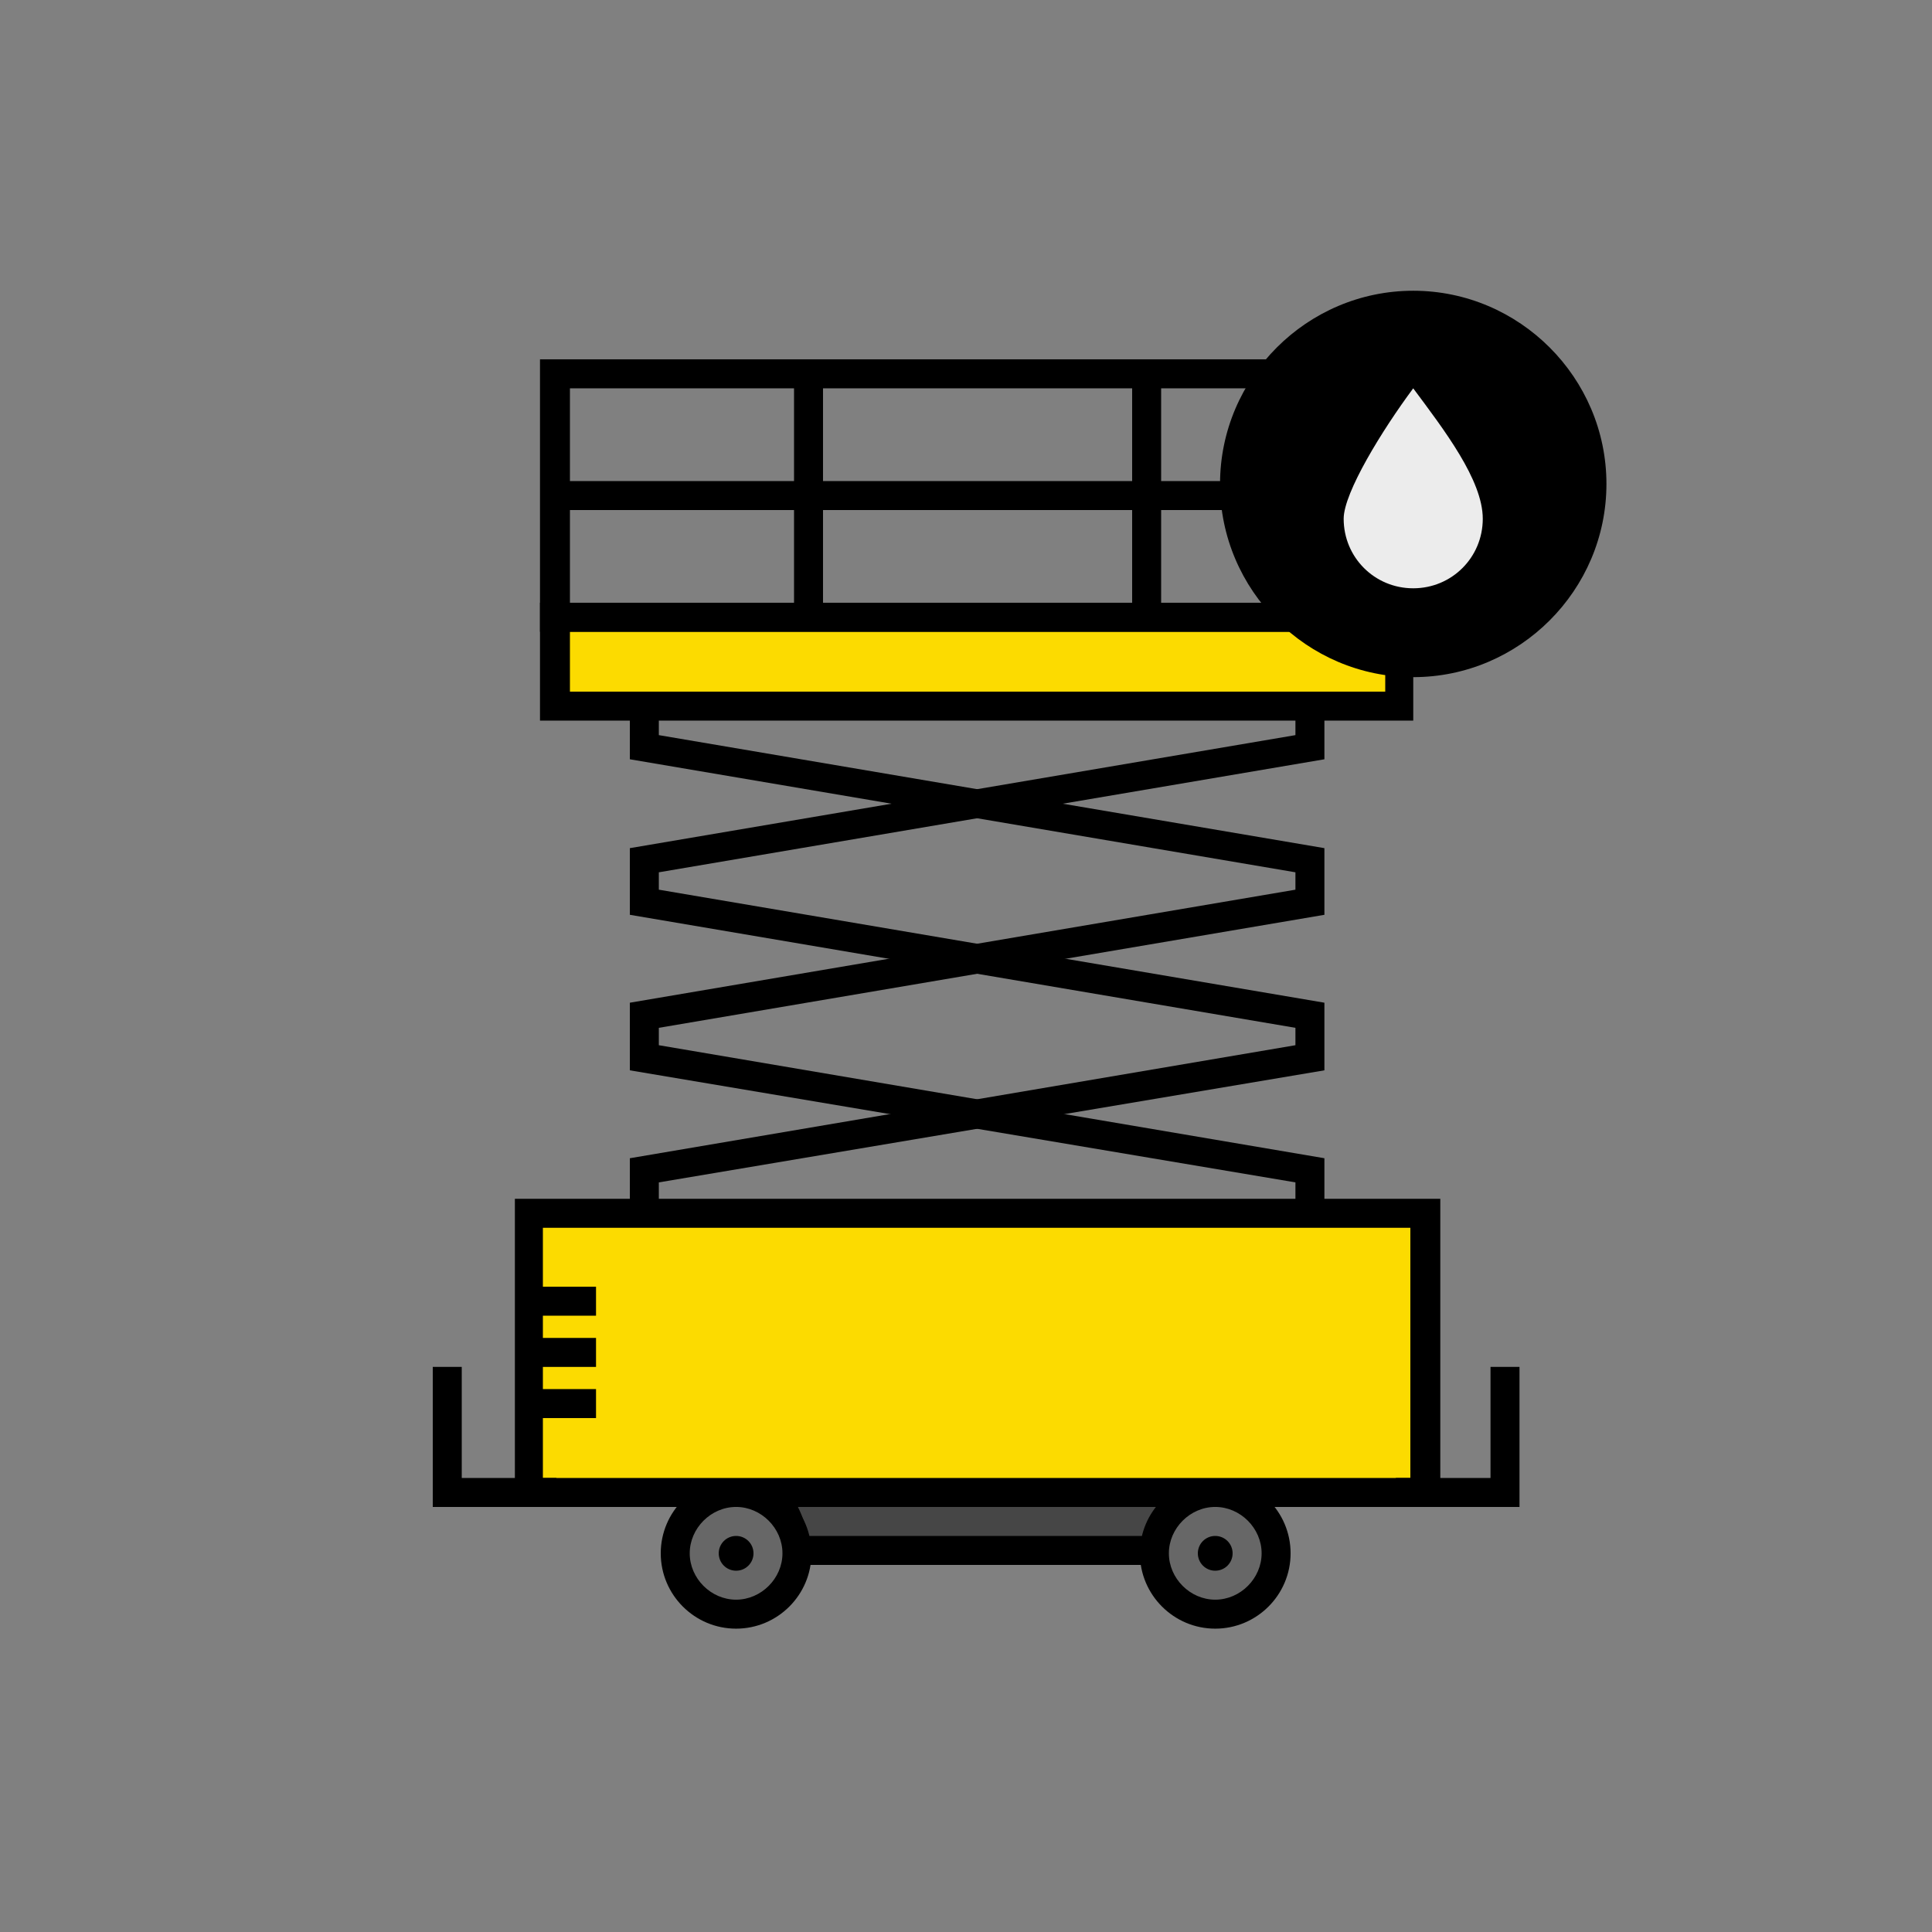 <svg width="96" height="96" viewBox="0 0 96 96" fill="none" xmlns="http://www.w3.org/2000/svg">
<rect x="0" y="0" width="96" height="96" fill="#808080" stroke="none"/>
<path d="M57.359 77.04H39.599C39.599 77.04 39.167 74.688 38.111 74.16H59.759C58.415 74.16 57.359 77.04 57.359 77.04Z" fill="#464646"/>
<path d="M57.36 77.76H39.024L38.928 77.184C38.784 76.32 38.304 75.024 37.824 74.832L35.088 73.488H59.76V74.928C59.28 74.928 58.464 76.176 58.032 77.328L57.84 77.808H57.312L57.36 77.76ZM40.176 76.32H56.88C57.072 75.936 57.312 75.408 57.648 74.88H39.648C39.888 75.36 40.08 75.936 40.176 76.32Z" fill="black"/>
<path d="M60.385 80.208C62.055 80.208 63.409 78.854 63.409 77.184C63.409 75.514 62.055 74.16 60.385 74.16C58.715 74.16 57.361 75.514 57.361 77.184C57.361 78.854 58.715 80.208 60.385 80.208Z" fill="#676767"/>
<path d="M60.385 80.927C58.321 80.927 56.641 79.248 56.641 77.183C56.641 75.12 58.321 73.439 60.385 73.439C62.449 73.439 64.129 75.12 64.129 77.183C64.129 79.248 62.449 80.927 60.385 80.927ZM60.385 74.879C59.137 74.879 58.081 75.936 58.081 77.183C58.081 78.431 59.137 79.487 60.385 79.487C61.633 79.487 62.689 78.431 62.689 77.183C62.689 75.936 61.633 74.879 60.385 74.879Z" fill="black"/>
<path d="M60.383 78.048C60.861 78.048 61.248 77.662 61.248 77.184C61.248 76.707 60.861 76.32 60.383 76.32C59.906 76.32 59.52 76.707 59.52 77.184C59.52 77.662 59.906 78.048 60.383 78.048Z" fill="black"/>
<path d="M36.577 80.208C38.247 80.208 39.601 78.854 39.601 77.184C39.601 75.514 38.247 74.16 36.577 74.16C34.907 74.16 33.553 75.514 33.553 77.184C33.553 78.854 34.907 80.208 36.577 80.208Z" fill="#676767"/>
<path d="M36.576 80.927C34.512 80.927 32.832 79.248 32.832 77.183C32.832 75.12 34.512 73.439 36.576 73.439C38.64 73.439 40.32 75.12 40.32 77.183C40.32 79.248 38.64 80.927 36.576 80.927ZM36.576 74.879C35.328 74.879 34.272 75.936 34.272 77.183C34.272 78.431 35.328 79.487 36.576 79.487C37.824 79.487 38.88 78.431 38.88 77.183C38.88 75.936 37.824 74.879 36.576 74.879Z" fill="black"/>
<path d="M36.577 78.048C37.054 78.048 37.441 77.662 37.441 77.184C37.441 76.707 37.054 76.32 36.577 76.32C36.1 76.32 35.713 76.707 35.713 77.184C35.713 77.662 36.1 78.048 36.577 78.048Z" fill="black"/>
<path d="M63.457 74.161H26.305V60.289H70.849V74.161H63.361" fill="#FCDB00"/>
<path d="M71.568 74.88H25.584V59.568H71.568V74.88ZM63.36 73.44H70.08V61.008H26.976V73.44H63.36Z" fill="black"/>
<path d="M32.737 60.288H31.297V57.552L64.369 51.936V51.072L31.297 45.456V42.144L64.369 36.528V35.088H65.809V37.728L32.737 43.344V44.208L65.809 49.824V53.184L32.737 58.752V60.288Z" fill="black"/>
<path d="M65.809 60.288H64.369V58.752L31.297 53.184V49.824L64.369 44.208V43.344L31.297 37.728V35.088H32.737V36.528L65.809 42.144V45.456L32.737 51.072V51.936L65.809 57.552V60.288Z" fill="black"/>
<path d="M69.552 30.672H27.6V35.088H69.552V30.672Z" fill="#FCDB00"/>
<path d="M70.224 35.807H26.832V29.951H70.224V35.807ZM28.32 34.367H68.832V31.391H28.32V34.367Z" fill="black"/>
<path d="M70.224 31.392H26.832V17.855H70.224V31.392ZM28.32 29.951H68.832V19.296H28.32V29.951Z" fill="black"/>
<path d="M69.552 23.904H27.6V25.344H69.552V23.904Z" fill="black"/>
<path d="M40.895 18.576H39.455V30.672H40.895V18.576Z" fill="black"/>
<path d="M57.696 18.576H56.256V30.672H57.696V18.576Z" fill="black"/>
<path d="M27.648 74.88H21.504V67.92H22.944V73.44H27.648V74.88Z" fill="black"/>
<path d="M75.503 74.88H69.359V73.44H74.063V67.92H75.503V74.88Z" fill="black"/>
<path d="M29.616 63.935H26.688V65.376H29.616V63.935Z" fill="black"/>
<path d="M29.616 69.023H26.688V70.463H29.616V69.023Z" fill="black"/>
<path d="M29.616 66.481H26.688V67.921H29.616V66.481Z" fill="black"/>
<path d="M70.224 32.928C75.128 32.928 79.104 28.952 79.104 24.048C79.104 19.144 75.128 15.168 70.224 15.168C65.32 15.168 61.344 19.144 61.344 24.048C61.344 28.952 65.32 32.928 70.224 32.928Z" fill="black"/>
<path d="M70.223 33.647C64.943 33.647 60.623 29.327 60.623 24.047C60.623 18.767 64.943 14.447 70.223 14.447C75.503 14.447 79.823 18.767 79.823 24.047C79.823 29.327 75.503 33.647 70.223 33.647ZM70.223 15.935C65.759 15.935 62.063 19.583 62.063 24.095C62.063 28.607 65.711 32.255 70.223 32.255C74.735 32.255 78.383 28.607 78.383 24.095C78.383 19.583 74.735 15.935 70.223 15.935Z" fill="black"/>
<path d="M74.446 25.825C74.446 28.128 72.574 30 70.27 30C67.966 30 66.094 28.128 66.094 25.825C66.094 23.52 70.27 18.145 70.27 18.145C70.27 18.145 74.446 23.52 74.446 25.825Z" fill="#ECECEC"/>
<path d="M70.222 30.72C67.534 30.72 65.326 28.512 65.326 25.824C65.326 23.136 69.214 18.24 69.646 17.712L70.222 16.992L70.798 17.712C71.23 18.288 75.118 23.376 75.118 25.824C75.118 28.272 72.91 30.72 70.222 30.72ZM70.222 19.296C68.686 21.36 66.766 24.48 66.766 25.776C66.766 27.696 68.302 29.232 70.222 29.232C72.142 29.232 73.678 27.696 73.678 25.776C73.678 23.856 71.758 21.36 70.222 19.296Z" fill="black"/>
</svg>
